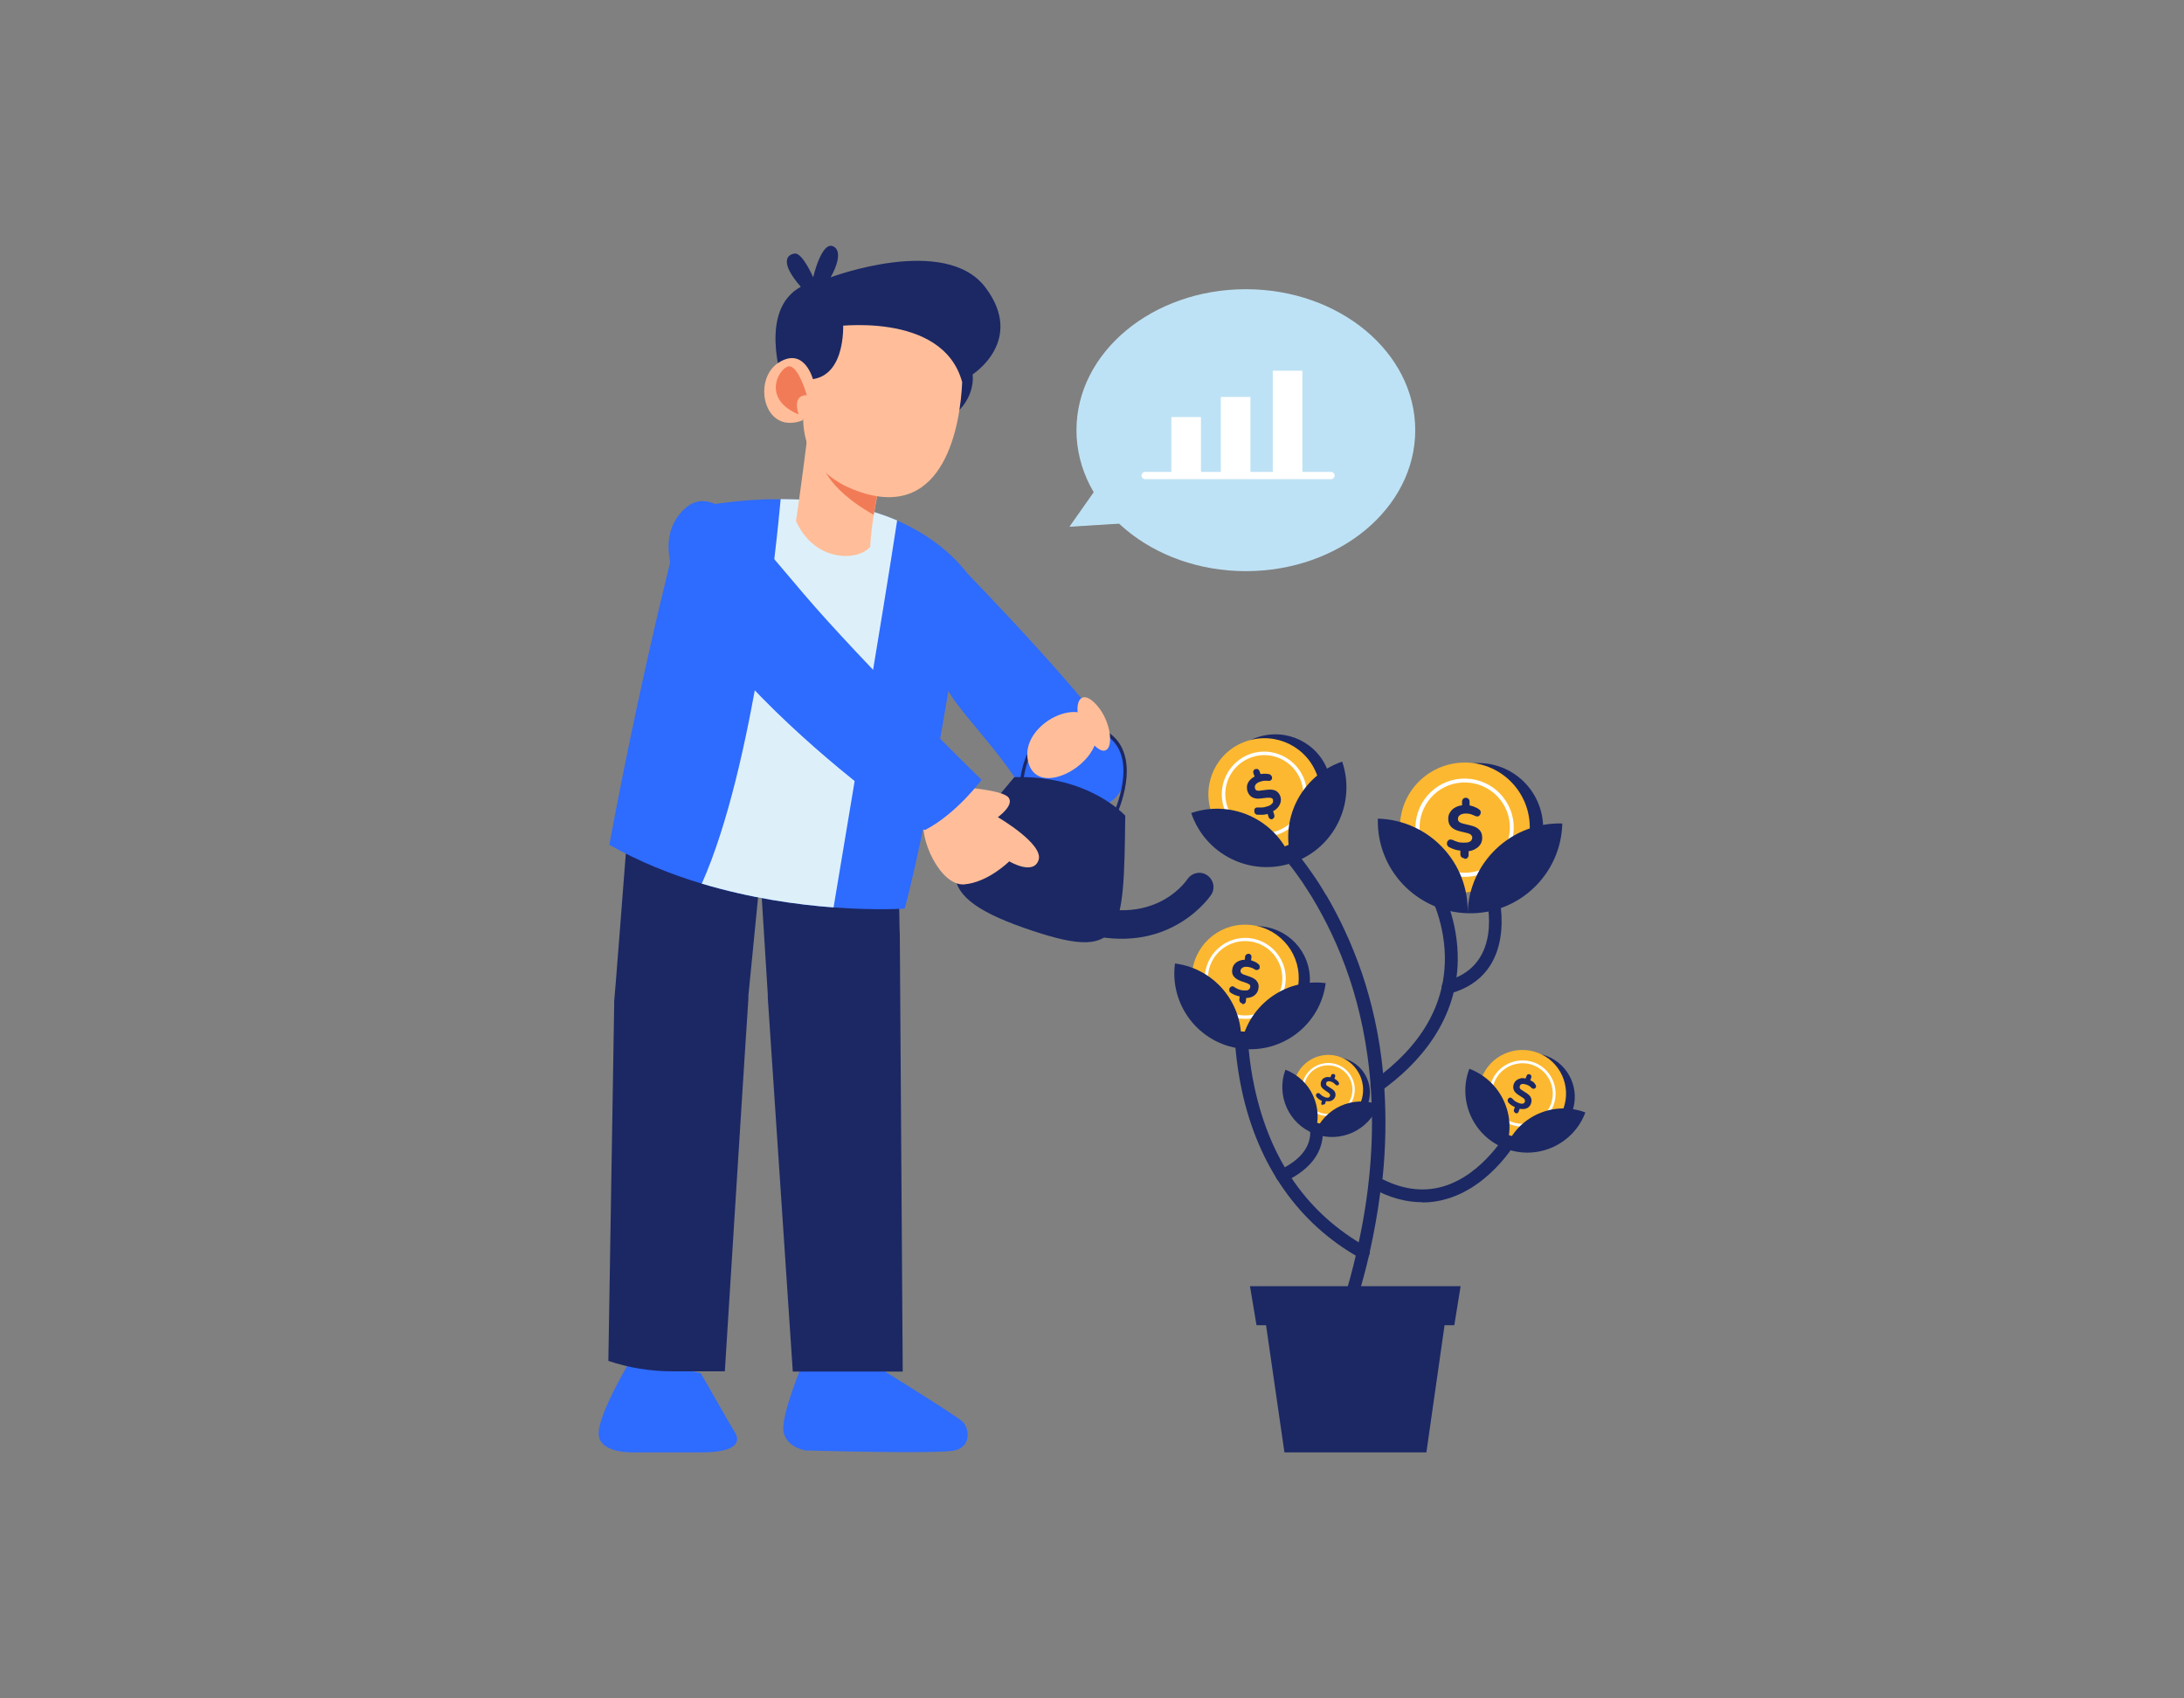 <?xml version="1.0" encoding="UTF-8"?>
<svg id="Layer_1" xmlns="http://www.w3.org/2000/svg" version="1.1" viewBox="0 0 900 700">
  <rect x="0" y="0" width="900" height="700" fill="#808080" stroke="none"/>
  <!-- Generator: Adobe Illustrator 30.0.0, SVG Export Plug-In . SVG Version: 2.1.1 Build 123)  -->
  <g>
    <g>
      <path d="M583.2,177.3c0,32.1-31.3,58.1-69.8,58.1s-69.8-26-69.8-58.1,31.3-58.1,69.8-58.1,69.8,26,69.8,58.1Z" style="fill: #bee2f5;"/>
      <polygon points="466.3 215.5 440.7 217.1 454.2 197.9 466.3 215.5" style="fill: #bee2f5;"/>
    </g>
    <g>
      <g>
        <rect x="482.7" y="171.9" width="12.2" height="24.1" style="fill: #fff;"/>
        <rect x="503.1" y="163.6" width="12.2" height="32.4" style="fill: #fff;"/>
        <rect x="524.5" y="152.8" width="12.2" height="43.3" style="fill: #fff;"/>
      </g>
      <path d="M548.5,197.5h-76.6c-.8,0-1.5-.7-1.5-1.5s.7-1.5,1.5-1.5h76.6c.8,0,1.5.7,1.5,1.5s-.7,1.5-1.5,1.5Z" style="fill: #fff;"/>
    </g>
  </g>
  <g>
    <g>
      <path d="M358.8,561.6s34.9,21.6,37.8,24.3c2.9,2.7,3.8,10.3-3.2,11.9-7,1.6-61.4,0-61.4,0,0,0-7.8-1.1-9.1-7.6-1.3-6.5,8-28.6,8-28.6h27.9Z" style="fill: #2e6bff;"/>
      <path d="M288.8,566s11.5,20.2,14,24.3c2.5,4,.7,8.3-13.6,8.3h-27.6s-14.9.8-14.9-7.8,13.8-31.3,13.8-31.3l28.4,6.5Z" style="fill: #2e6bff;"/>
    </g>
    <g>
      <g>
        <g>
          <path d="M569.4,485.8c-.2,1.8-.4,3.7-.6,5.6-1,8-2.5,16.3-4.4,24.9,0,.3-.1.6-.2.9-2.7,11.7-6.4,24-11.2,36.9h-5.6c4.9-12.8,8.6-25,11.3-36.6.4-1.8.9-3.6,1.2-5.4,10.3-47.6,4.4-84.4-3.8-108.9-4.5-13.5-10.1-24.5-15.2-33-.2-.3-.4-.7-.6-1-1.3-2-2.5-3.9-3.6-5.6-1.5-2.1-2.8-4-4.1-5.7-4.2-5.5-7-8.3-7.1-8.3-1.1-1-1.1-2.7,0-3.7,1-1.1,2.7-1.1,3.8,0,.3.3,3.2,3.1,7.4,8.5,1.3,1.7,2.7,3.6,4.2,5.8,1.7,2.4,3.5,5.2,5.3,8.3.2.3.4.6.6.9,4.9,8.4,10.1,19,14.5,31.9,3.8,11.3,7.2,25.2,8.7,41.5.2,2,.4,4.1.5,6.3.7,11.3.6,23.6-.8,36.9Z" style="fill: #1b2864;"/>
          <path d="M567.5,450.2c-.8,0-1.6-.4-2.2-1.1-.9-1.2-.6-2.8.6-3.7,20-14.3,30-31.8,29.5-51.8-.4-15.1-6.8-26.1-6.8-26.2-.7-1.3-.3-2.9.9-3.6,1.3-.7,2.9-.3,3.6.9.3.5,7.1,12.1,7.6,28.5.8,27.4-16.8,45.9-31.7,56.5-.5.3-1,.5-1.5.5Z" style="fill: #1b2864;"/>
          <path d="M561.7,518.8c-.4,0-.9-.1-1.3-.3-25.2-14.1-42-38-48.7-69.3-5-23.5-2.6-42.5-2.5-43.3.2-1.4,1.5-2.5,3-2.3,1.5.2,2.5,1.5,2.3,3,0,.2-2.4,19.1,2.5,41.7,6.5,30.1,22,52.1,46.1,65.6,1.3.7,1.7,2.3,1,3.6-.5.9-1.4,1.4-2.3,1.4Z" style="fill: #1b2864;"/>
          <path d="M586.1,495.5c-6.8,0-13.7-1.9-20.7-5.8-1.3-.7-1.7-2.3-1-3.6.7-1.3,2.3-1.7,3.6-1,9.2,5.1,18.2,6.4,26.7,3.9,16.8-4.9,26.8-23.1,26.9-23.3.7-1.3,2.3-1.8,3.6-1.1,1.3.7,1.8,2.3,1.1,3.6-.4.8-11,20.3-30,25.9-3.3,1-6.7,1.5-10.1,1.5Z" style="fill: #1b2864;"/>
          <path d="M596.8,409.5c-1.2,0-2.2-.8-2.6-1.9-.4-1.4.4-2.9,1.9-3.3,9.8-2.7,15.5-9.1,17.1-19,1.2-7.7-.6-14.6-.6-14.6-.4-1.4.5-2.9,1.9-3.2,1.4-.4,2.9.5,3.2,1.9,0,.3,8.2,32.3-20.2,40.1-.2,0-.5,0-.7,0Z" style="fill: #1b2864;"/>
          <path d="M528.4,487.2c-1,0-1.9-.6-2.4-1.5-.6-1.3,0-2.9,1.3-3.5,7.2-3.4,11.4-7.8,12.4-13,.8-3.8-.6-6.8-.6-6.8-.6-1.3,0-2.9,1.3-3.5,1.3-.6,2.9,0,3.5,1.3,0,.2,7.4,16.5-14.4,26.8-.4.2-.8.3-1.1.3Z" style="fill: #1b2864;"/>
        </g>
        <polygon points="599.3 546.2 517.8 546.2 515.1 530.1 601.9 530.1 599.3 546.2" style="fill: #1b2864;"/>
        <polygon points="587.8 598.6 529.3 598.6 521.2 542.6 595.8 542.6 587.8 598.6" style="fill: #1b2864;"/>
      </g>
      <g>
        <g>
          <path d="M547.4,318.3c4.1,12.1-2.3,25.2-14.4,29.3-12.1,4.1-25.2-2.3-29.3-14.4-4.1-12.1,2.3-25.2,14.4-29.3,12.1-4.1,25.2,2.3,29.3,14.4Z" style="fill: #1b2864;"/>
          <path d="M542.9,319.9c4.1,12.1-2.3,25.2-14.4,29.3-12.1,4.1-25.2-2.3-29.3-14.4-4.1-12.1,2.3-25.2,14.4-29.3,12.1-4.1,25.2,2.3,29.3,14.4Z" style="fill: #fcb830;"/>
          <path d="M526.7,343.9c-9.2,3.1-19.1-1.8-22.3-10.9-3.1-9.1,1.8-19.1,10.9-22.3,9.1-3.1,19.1,1.8,22.3,10.9,3.1,9.1-1.8,19.1-10.9,22.3ZM515.8,312.1c-8.4,2.9-12.9,12-10,20.4,2.9,8.4,12,12.9,20.4,10,8.4-2.9,12.9-12,10-20.4-2.9-8.4-12-12.9-20.4-10Z" style="fill: #fff;"/>
          <path d="M524.6,337.6c-.4.1-.7.1-1.1,0-.3-.2-.6-.4-.7-.8l-.6-1.8.8.3c-1,.3-1.9.5-2.7.5-.8,0-1.5,0-2.1,0-.4,0-.7-.2-.9-.4-.2-.2-.4-.5-.4-.8,0-.3,0-.6,0-.9,0-.3.3-.5.5-.7.3-.2.6-.2,1-.2.4,0,1,0,1.6,0s1.5-.2,2.4-.5c.7-.2,1.2-.5,1.5-.8.4-.3.6-.6.7-.9,0-.3,0-.6,0-.9,0-.3-.2-.5-.4-.6-.2-.2-.5-.3-.8-.3-.3,0-.8,0-1.3,0l-2.6.3c-1.4.2-2.6,0-3.5-.5-.9-.5-1.5-1.3-1.9-2.4-.3-.9-.3-1.7-.2-2.5.2-.8.6-1.6,1.2-2.2.6-.7,1.4-1.2,2.4-1.7l-.4.5-.6-1.6c-.1-.4-.1-.7,0-1,.2-.3.4-.6.8-.7.4-.1.7-.1,1,0,.3.2.6.4.7.8l.6,1.6-.7-.2c.6-.2,1.3-.3,2-.3.8,0,1.4,0,2.1.2.3,0,.6.2.8.5.2.2.3.5.4.7,0,.3,0,.5-.1.8-.1.3-.3.5-.6.6-.3.2-.6.2-1.1.1-.5,0-.9,0-1.4,0-.5,0-1.1.2-1.8.4-.9.3-1.4.7-1.8,1.2-.3.5-.4,1-.2,1.6.1.4.4.7.7.8.4.1.9.2,1.7,0l2.6-.3c1.5-.2,2.6,0,3.5.4.9.5,1.5,1.2,1.9,2.3.3.8.3,1.7.1,2.5-.2.8-.6,1.5-1.2,2.2-.6.7-1.4,1.2-2.3,1.7l.3-.6.6,1.8c.1.4.1.7,0,1-.1.3-.4.6-.8.7Z" style="fill: #1b2864;"/>
        </g>
        <g>
          <path d="M532.6,355.6c-17.2,5.9-35.9-3.3-41.7-20.5,17.2-5.9,35.9,3.3,41.7,20.5Z" style="fill: #1b2864;"/>
          <path d="M532.6,355.6c17.2-5.9,26.3-24.5,20.5-41.7-17.2,5.9-26.3,24.5-20.5,41.7Z" style="fill: #1b2864;"/>
        </g>
      </g>
      <g>
        <g>
          <path d="M647.8,458.4c-3.5,9.3-13.9,14-23.2,10.5-9.3-3.5-14-13.9-10.5-23.2,3.5-9.3,13.9-14,23.2-10.5,9.3,3.5,14,13.9,10.5,23.2Z" style="fill: #1b2864;"/>
          <path d="M644.2,457.1c-3.5,9.3-13.9,14-23.2,10.5-9.3-3.5-14-13.9-10.5-23.2,3.5-9.3,13.9-14,23.2-10.5,9.3,3.5,14,13.9,10.5,23.2Z" style="fill: #fcb830;"/>
          <path d="M622.6,463.5c-7-2.6-10.6-10.5-8-17.6,2.6-7,10.5-10.6,17.6-8,7,2.6,10.6,10.5,8,17.6-2.6,7-10.5,10.6-17.6,8ZM631.8,439c-6.5-2.4-13.7.9-16.1,7.3-2.4,6.5.9,13.7,7.3,16.1,6.5,2.4,13.7-.9,16.1-7.3,2.4-6.5-.9-13.7-7.3-16.1Z" style="fill: #fff;"/>
          <path d="M624.5,458.7c-.3-.1-.5-.3-.6-.6-.1-.3-.1-.5,0-.8l.5-1.4.3.6c-.8-.3-1.4-.7-1.9-1-.5-.4-.9-.7-1.2-1.1-.2-.2-.3-.4-.3-.7,0-.2,0-.5.1-.7.1-.2.3-.4.5-.5.2-.1.4-.2.6-.1.2,0,.5.2.7.4.2.2.5.5.9.9.4.3,1,.6,1.7.9.5.2.9.3,1.3.3.4,0,.6,0,.8-.2.2-.1.4-.3.5-.6,0-.2,0-.4,0-.6,0-.2-.1-.4-.3-.6-.2-.2-.5-.4-.8-.6l-1.7-1.1c-.9-.6-1.6-1.3-1.8-2-.3-.7-.3-1.5,0-2.4.3-.7.6-1.2,1.2-1.6.5-.4,1.1-.6,1.8-.8.7-.1,1.5,0,2.3.2h-.5c0,.1.5-1.2.5-1.2.1-.3.3-.5.5-.6.3-.1.5-.1.8,0,.3.1.5.3.6.6s.1.5,0,.8l-.5,1.3-.3-.5c.4.2.9.5,1.4.8.5.3.8.7,1.1,1.2.2.2.2.4.3.7,0,.2,0,.4-.2.6-.1.2-.3.3-.5.4-.2.1-.4.1-.6,0-.2,0-.5-.2-.7-.4-.2-.3-.5-.5-.8-.7-.3-.2-.7-.4-1.3-.6-.7-.2-1.2-.3-1.7-.2-.5.1-.8.4-.9.8-.1.3-.1.6,0,.9.1.3.5.6,1,.9l1.7,1.1c1,.6,1.6,1.3,1.9,2,.3.7.3,1.5,0,2.3-.2.7-.6,1.2-1.1,1.6-.5.4-1.1.6-1.8.7-.7,0-1.4,0-2.2-.1l.5-.2-.5,1.4c-.1.3-.3.5-.5.6-.3.1-.5.1-.8,0Z" style="fill: #1b2864;"/>
        </g>
        <g>
          <path d="M620.4,473.4c-13.2-5-19.9-19.7-14.9-32.9,13.2,5,19.9,19.7,14.9,32.9Z" style="fill: #1b2864;"/>
          <path d="M620.4,473.4c13.2,5,28-1.7,32.9-14.9-13.2-5-28,1.7-32.9,14.9Z" style="fill: #1b2864;"/>
        </g>
      </g>
      <g>
        <g>
          <path d="M563.6,455.2c-2.8,7.4-11.1,11.2-18.5,8.4-7.4-2.8-11.2-11.1-8.4-18.5,2.8-7.4,11.1-11.2,18.5-8.4,7.4,2.8,11.2,11.1,8.4,18.5Z" style="fill: #1b2864;"/>
          <path d="M560.8,454.2c-2.8,7.4-11.1,11.2-18.5,8.4-7.4-2.8-11.2-11.1-8.4-18.5,2.8-7.4,11.1-11.2,18.5-8.4,7.4,2.8,11.2,11.1,8.4,18.5Z" style="fill: #fcb830;"/>
          <path d="M543.5,459.3c-5.6-2.1-8.5-8.4-6.4-14.1,2.1-5.6,8.4-8.5,14.1-6.4,5.6,2.1,8.5,8.4,6.4,14.1-2.1,5.6-8.4,8.5-14.1,6.4ZM550.8,439.7c-5.2-1.9-11,.7-12.9,5.9-1.9,5.2.7,11,5.9,12.9,5.2,1.9,11-.7,12.9-5.9,1.9-5.2-.7-11-5.9-12.9Z" style="fill: #fff;"/>
          <path d="M545,455.5c-.2,0-.4-.2-.5-.4,0-.2,0-.4,0-.6l.4-1.1.2.5c-.6-.2-1.1-.5-1.5-.8-.4-.3-.7-.6-1-.9-.2-.2-.2-.4-.3-.6,0-.2,0-.4.1-.6,0-.2.2-.3.4-.4.2,0,.3-.1.5-.1.2,0,.4.1.6.3.2.2.4.4.8.7.3.3.8.5,1.3.7.4.2.8.2,1,.2.3,0,.5,0,.7-.2.2-.1.3-.3.4-.5,0-.2,0-.3,0-.5,0-.2-.1-.3-.3-.5-.1-.2-.4-.3-.6-.5l-1.3-.9c-.7-.5-1.2-1-1.5-1.6-.2-.6-.2-1.2,0-1.9.2-.5.5-1,.9-1.3.4-.3.9-.5,1.5-.6.6,0,1.2,0,1.8.2h-.4c0,0,.4-.9.4-.9,0-.2.2-.4.4-.5.2,0,.4-.1.7,0,.2,0,.4.2.5.4,0,.2,0,.4,0,.7l-.4,1-.2-.4c.4.2.7.4,1.1.7.4.3.7.6.9.9.1.2.2.3.2.5,0,.2,0,.4-.1.5,0,.1-.2.3-.4.3-.2,0-.3.1-.5,0-.2,0-.4-.2-.6-.4-.2-.2-.4-.4-.7-.6-.3-.2-.6-.4-1-.5-.5-.2-1-.2-1.3-.1-.4.1-.6.3-.7.7,0,.2,0,.5,0,.7.1.2.4.5.8.7l1.4.9c.8.5,1.3,1,1.5,1.6.2.6.2,1.2,0,1.8-.2.5-.5.9-.9,1.2-.4.3-.9.5-1.4.6-.5,0-1.1,0-1.8-.1l.4-.2-.4,1.1c0,.2-.2.4-.4.5-.2.1-.4.1-.7,0Z" style="fill: #1b2864;"/>
        </g>
        <g>
          <path d="M541.7,467.3c-10.6-4-15.9-15.8-12-26.4,10.6,4,15.9,15.8,12,26.4Z" style="fill: #1b2864;"/>
          <path d="M541.7,467.3c10.6,4,22.4-1.4,26.4-12-10.6-4-22.4,1.4-26.4,12Z" style="fill: #1b2864;"/>
        </g>
      </g>
      <g>
        <g>
          <path d="M539.6,406.6c-1.6,12.1-12.6,20.6-24.7,19-12.1-1.6-20.6-12.6-19-24.7,1.6-12.1,12.6-20.6,24.7-19,12.1,1.6,20.6,12.6,19,24.7Z" style="fill: #1b2864;"/>
          <path d="M535,406c-1.6,12.1-12.6,20.6-24.7,19-12.1-1.6-20.6-12.6-19-24.7,1.6-12.1,12.6-20.6,24.7-19,12.1,1.6,20.6,12.6,19,24.7Z" style="fill: #fcb830;"/>
          <path d="M511,419.8c-9.1-1.2-15.6-9.6-14.4-18.7,1.2-9.1,9.6-15.6,18.7-14.4,9.1,1.2,15.6,9.6,14.4,18.7-1.2,9.1-9.6,15.6-18.7,14.4ZM515.1,388c-8.4-1.1-16.1,4.8-17.2,13.2-1.1,8.4,4.8,16.1,13.2,17.2,8.4,1.1,16.1-4.8,17.2-13.2,1.1-8.4-4.8-16.1-13.2-17.2Z" style="fill: #fff;"/>
          <path d="M511.9,413.5c-.4,0-.7-.2-.9-.5-.2-.3-.3-.6-.3-1l.2-1.8.5.6c-1-.2-1.8-.4-2.5-.7-.7-.3-1.3-.6-1.7-.9-.3-.2-.5-.4-.6-.7,0-.3,0-.6,0-.9,0-.3.2-.5.4-.7.2-.2.4-.3.7-.4.3,0,.6,0,.9.3.3.2.8.5,1.4.8.6.3,1.3.5,2.2.6.7,0,1.2,0,1.6,0,.4,0,.7-.3,1-.5.2-.2.3-.5.4-.8,0-.3,0-.5,0-.7,0-.2-.3-.4-.6-.6-.3-.2-.7-.4-1.1-.5l-2.3-.8c-1.3-.5-2.2-1.1-2.8-1.9-.6-.8-.8-1.7-.6-2.8.1-.9.4-1.6.9-2.2.5-.6,1.2-1.1,2-1.4.8-.3,1.7-.5,2.8-.4l-.6.3.2-1.6c0-.4.2-.6.5-.9.3-.2.6-.3,1-.3.4,0,.6.2.9.5.2.3.3.6.2,1l-.2,1.6-.5-.5c.6.1,1.2.3,1.9.6.7.3,1.2.6,1.7,1.1.3.2.4.4.5.7,0,.3,0,.5,0,.8,0,.3-.2.5-.4.6-.2.2-.4.3-.7.3-.3,0-.6,0-1-.3-.4-.2-.8-.5-1.2-.6-.4-.2-1-.3-1.7-.4-.8-.1-1.5,0-2,.3-.5.3-.8.7-.9,1.2,0,.4,0,.7.3,1,.2.3.7.6,1.4.8l2.3.8c1.3.5,2.3,1.1,2.8,1.9.6.8.8,1.7.6,2.8-.1.8-.4,1.6-.9,2.2-.5.6-1.1,1.1-1.9,1.4-.8.3-1.7.5-2.7.4l.5-.4-.2,1.8c0,.4-.2.6-.5.9-.3.2-.6.3-1,.3Z" style="fill: #1b2864;"/>
        </g>
        <g>
          <path d="M511.2,432.2c-17.2-2.2-29.3-18-27-35.1,17.2,2.2,29.3,18,27,35.1Z" style="fill: #1b2864;"/>
          <path d="M511.2,432.2c17.2,2.2,32.9-9.9,35.1-27-17.2-2.2-32.9,9.9-35.1,27Z" style="fill: #1b2864;"/>
        </g>
      </g>
      <g>
        <g>
          <path d="M635.9,342c-.4,14.8-12.7,26.4-27.5,26-14.8-.4-26.4-12.7-26-27.5.4-14.8,12.7-26.4,27.5-26,14.8.4,26.4,12.7,26,27.5Z" style="fill: #1b2864;"/>
          <path d="M630.3,341.8c-.4,14.8-12.7,26.4-27.4,26-14.8-.4-26.4-12.7-26-27.5.4-14.8,12.7-26.4,27.5-26,14.8.4,26.4,12.7,26,27.5Z" style="fill: #fcb830;"/>
          <path d="M603,361.4c-11.2-.3-20-9.6-19.7-20.8.3-11.2,9.6-20,20.8-19.7,11.2.3,20,9.6,19.7,20.8-.3,11.2-9.6,20-20.8,19.7ZM604.1,322.5c-10.3-.3-18.8,7.8-19.1,18.1-.3,10.3,7.8,18.8,18.1,19.1,10.3.3,18.8-7.8,19.1-18.1.3-10.3-7.8-18.8-18.1-19.1Z" style="fill: #fff;"/>
          <path d="M603.3,353.7c-.5,0-.8-.2-1.1-.5-.3-.3-.4-.7-.4-1.1v-2.2c0,0,.8.7.8.7-1.2,0-2.3-.2-3.2-.5-.9-.3-1.6-.6-2.2-.9-.4-.2-.6-.5-.8-.8-.1-.3-.2-.7-.1-1,0-.4.2-.7.4-.9.2-.3.5-.4.8-.5.3,0,.7,0,1.2.2.4.2,1,.5,1.7.7.7.3,1.7.4,2.8.4.8,0,1.5,0,2-.2.5-.2.9-.4,1.1-.7.2-.3.3-.6.4-1,0-.3,0-.6-.2-.9-.1-.2-.4-.5-.7-.7-.4-.2-.8-.4-1.4-.5l-2.9-.7c-1.6-.4-2.8-1-3.6-1.9-.8-.9-1.1-2-1.1-3.3,0-1.1.3-2,.9-2.8.5-.8,1.3-1.5,2.2-1.9.9-.5,2-.8,3.3-.8l-.7.4v-2c0-.4.2-.8.5-1.1.3-.3.7-.4,1.1-.4.4,0,.8.2,1.1.5.3.3.4.7.4,1.1v2c0,0-.7-.5-.7-.5.7,0,1.5.2,2.3.5.8.3,1.5.6,2.2,1.1.3.2.6.5.7.8.1.3.2.6,0,1,0,.3-.2.6-.4.8-.2.2-.5.4-.8.4-.3,0-.7,0-1.2-.3-.5-.2-1-.4-1.5-.6-.6-.2-1.3-.3-2.1-.3-1,0-1.8.2-2.4.6-.6.4-.9.9-.9,1.6,0,.5.1.9.5,1.2.3.3.9.6,1.8.8l2.9.7c1.7.4,2.9,1,3.7,1.9.8.9,1.1,1.9,1.1,3.3,0,1-.3,2-.8,2.7-.5.8-1.3,1.4-2.2,1.9-.9.5-2,.8-3.2.9l.6-.6v2.2c0,.4-.2.8-.5,1.1-.3.3-.7.4-1.1.4Z" style="fill: #1b2864;"/>
        </g>
        <g>
          <path d="M604.8,376.4c-21-.6-37.6-18-37-39,21,.6,37.6,18,37,39Z" style="fill: #1b2864;"/>
          <path d="M604.8,376.4c21,.6,38.5-16,39-37-21-.6-38.5,16-39,37Z" style="fill: #1b2864;"/>
        </g>
      </g>
    </g>
    <g>
      <path d="M398.3,236s61.3,63,64.8,76.8c5.3,20.4-20,31.1-45.1,7.4-12.1-17.9-29.4-33.6-29.3-41.4.2-7.7,9.5-42.9,9.5-42.9Z" style="fill: #2e6bff;"/>
      <path d="M361.3,325.4l-8.5,3.4c-.4-.2-.6-.3-.7-.3h0s-3.9-7.5-.8-9.8c3.2.5,6.4,2.2,9.3,5.8.2.3.5.6.7.9Z" style="fill: #f27b57;"/>
      <path d="M313.2,348.5l-.5,18.2-4.3,43.7v1.3c-.1,0-9.7,153.5-9.7,153.5h-21.5c-9.3,0-18.2-1.5-26.5-4.3l2.4-146.9v-1.3c.1,0,4.1-52,4.1-52l1.3-16.6,34.6,2.7,20.1,1.6Z" style="fill: #1b2864;"/>
      <polygon points="372 565.3 326.7 565.3 316.4 411.3 316.4 410 313.7 366.6 315.1 342.6 344.4 342 370 341.5 370.3 359.1 370.7 383 370.8 385.1 372 565.3" style="fill: #1b2864;"/>
      <path d="M372.7,374.5s-11.6.8-29.2-.5c-15-1.1-34.2-3.8-54.3-9.8-12.7-3.8-25.7-9-38.1-16,15-80.6,30.6-138.1,30.6-138.1,0,0,14.6-3.6,34.1-4.3,2,0,4,0,6,0,15.1,0,32.4,2.1,48,8.8,1.8.8,3.5,1.6,5.2,2.5,8.7,4.5,16.8,10.6,23.4,18.9-14.6,100.1-25.6,138.5-25.6,138.5Z" style="fill: #2e6bff;"/>
      <path d="M343.5,374c-15-1.1-34.2-3.8-54.3-9.8,21.5-48.3,30.8-139.5,32.5-158.5,15.1,0,32.4,2.1,48,8.8-5.7,37.5-21.1,128.9-26.2,159.5Z" style="fill: #ddf0fa;"/>
      <path d="M358.7,225.3c-5.5,6.4-23.3,6.1-30.7-10.6,1.8-11.3,5.1-37.8,5.1-37.8,0,0,2-8.8,7.8-6.6,2.4.9,6.3,6.1,10.1,12,5.7,8.7,11.2,18.9,11.2,18.9,0,0-1.1,4.8-2.1,10.9-.7,4.2-1.3,9-1.5,13.1Z" style="fill: #ffbe99;"/>
      <path d="M360.1,212.2c-8.3-4.6-26.4-16.6-21.6-31.6,5.1-.4,9.1.3,12.4,1.8,5.7,8.7,11.2,18.9,11.2,18.9,0,0-1.1,4.8-2.1,10.9Z" style="fill: #f27b57;"/>
      <path d="M322.4,157.1s-10-29.3,7.6-38.9c-8.8-10.1-5.7-13.3-2.5-13.7,3.2-.4,7.6,9.8,7.6,9.8,0,0,3.5-15.3,8.4-12.7,4.8,2.6-1.2,12.7-1.2,12.7,0,0,47.3-17.8,63.8,4.2,16.5,21.9-5.3,35.8-5.3,35.8,0,0,1.6,9.8-8.5,17.4-10.1,7.6-69.8-14.6-69.8-14.6Z" style="fill: #1b2864;"/>
      <path d="M342.6,134.7s45.8-7,53.9,22.8c-.7,16.9-6.9,56.8-41.7,45.4-34.2-11.2-25.3-45.4-12.2-68.2Z" style="fill: #ffbe99;"/>
      <path d="M347.4,131.8s2,23.5-13.6,24.6c-1.4-13,5.4-23.6,5.4-23.6l8.2-1Z" style="fill: #1b2864;"/>
      <path d="M335.1,156.6s-3.5-14-14.3-7.1c-10.8,6.9-6.2,29.8,9.8,23.8,5.9-8.5,4.5-16.7,4.5-16.7Z" style="fill: #ffbe99;"/>
      <path d="M332.4,162.9s-6-.6-3.3,7.9c-14.7-6.1-8.8-18-4.6-19.7,4.2-1.6,8,11.8,8,11.8Z" style="fill: #f27b57;"/>
      <path d="M463.8,336.3s-14.9-16.9-45.8-16c-29.5,34.9-37,47.7,3.9,62.1,40.9,14.3,41.2,4.3,41.8-46Z" style="fill: #1b2864;"/>
      <path d="M396.1,324.4s17,1.1,19.5,4.3c2.5,3.2-4.4,8.1-4.4,8.1,0,0,18.9,11,16.8,17.6-2.1,6.6-12.1.6-12.1.6,0,0-8.7,8.7-18.6,9.5-9.9.7-19-19.4-16.4-27.9,2.5-8.5,15.2-12.2,15.2-12.2Z" style="fill: #ffbe99;"/>
      <path d="M281.7,210.1c-34.9,34.4,88.5,128.9,99.5,132,13.1-6.8,23.3-20.7,23.3-20.7,0,0-33.9-32.9-63.4-65.4-27.9-30.6-45.2-59.8-59.4-45.9Z" style="fill: #2e6bff;"/>
      <path d="M459,338.5l-1.2-.6c0-.2,8.8-17.4,3.4-28.8-2.3-4.8-6.8-7.9-13.4-9.3-7.2-1.5-13-.4-17.4,3.2-9.1,7.5-9.1,23.5-9.1,23.7h-1.3c0-.7,0-16.8,9.6-24.7,4.7-3.9,11-5,18.5-3.5.1,0,.3,0,.4,0,6.8,1.5,11.5,4.8,13.9,9.9,5.7,12-3,29.2-3.4,30Z" style="fill: #1b2864;"/>
      <path d="M449.8,385.5c-6.3-1.4-13.3-3.9-20.8-7.9-2.9-1.5-4-5.1-2.5-7.9,1.5-2.9,5.1-4,7.9-2.5,37.9,20,54.2-3.8,54.9-4.8,1.8-2.7,5.4-3.5,8.1-1.7,2.7,1.8,3.5,5.4,1.7,8.1-.2.3-16,24.1-49.4,16.7Z" style="fill: #1b2864;"/>
      <path d="M452.6,291.4c-9-11.1-12.3,3.1-3.1,14.2,9.2,11.1,10.7-4.7,3.1-14.2Z" style="fill: #ffbe99;"/>
      <path d="M451.7,300.6c-3.7-15.9-32-2.5-28,13.4,4,16,31.2,0,28-13.4Z" style="fill: #ffbe99;"/>
    </g>
  </g>
</svg>